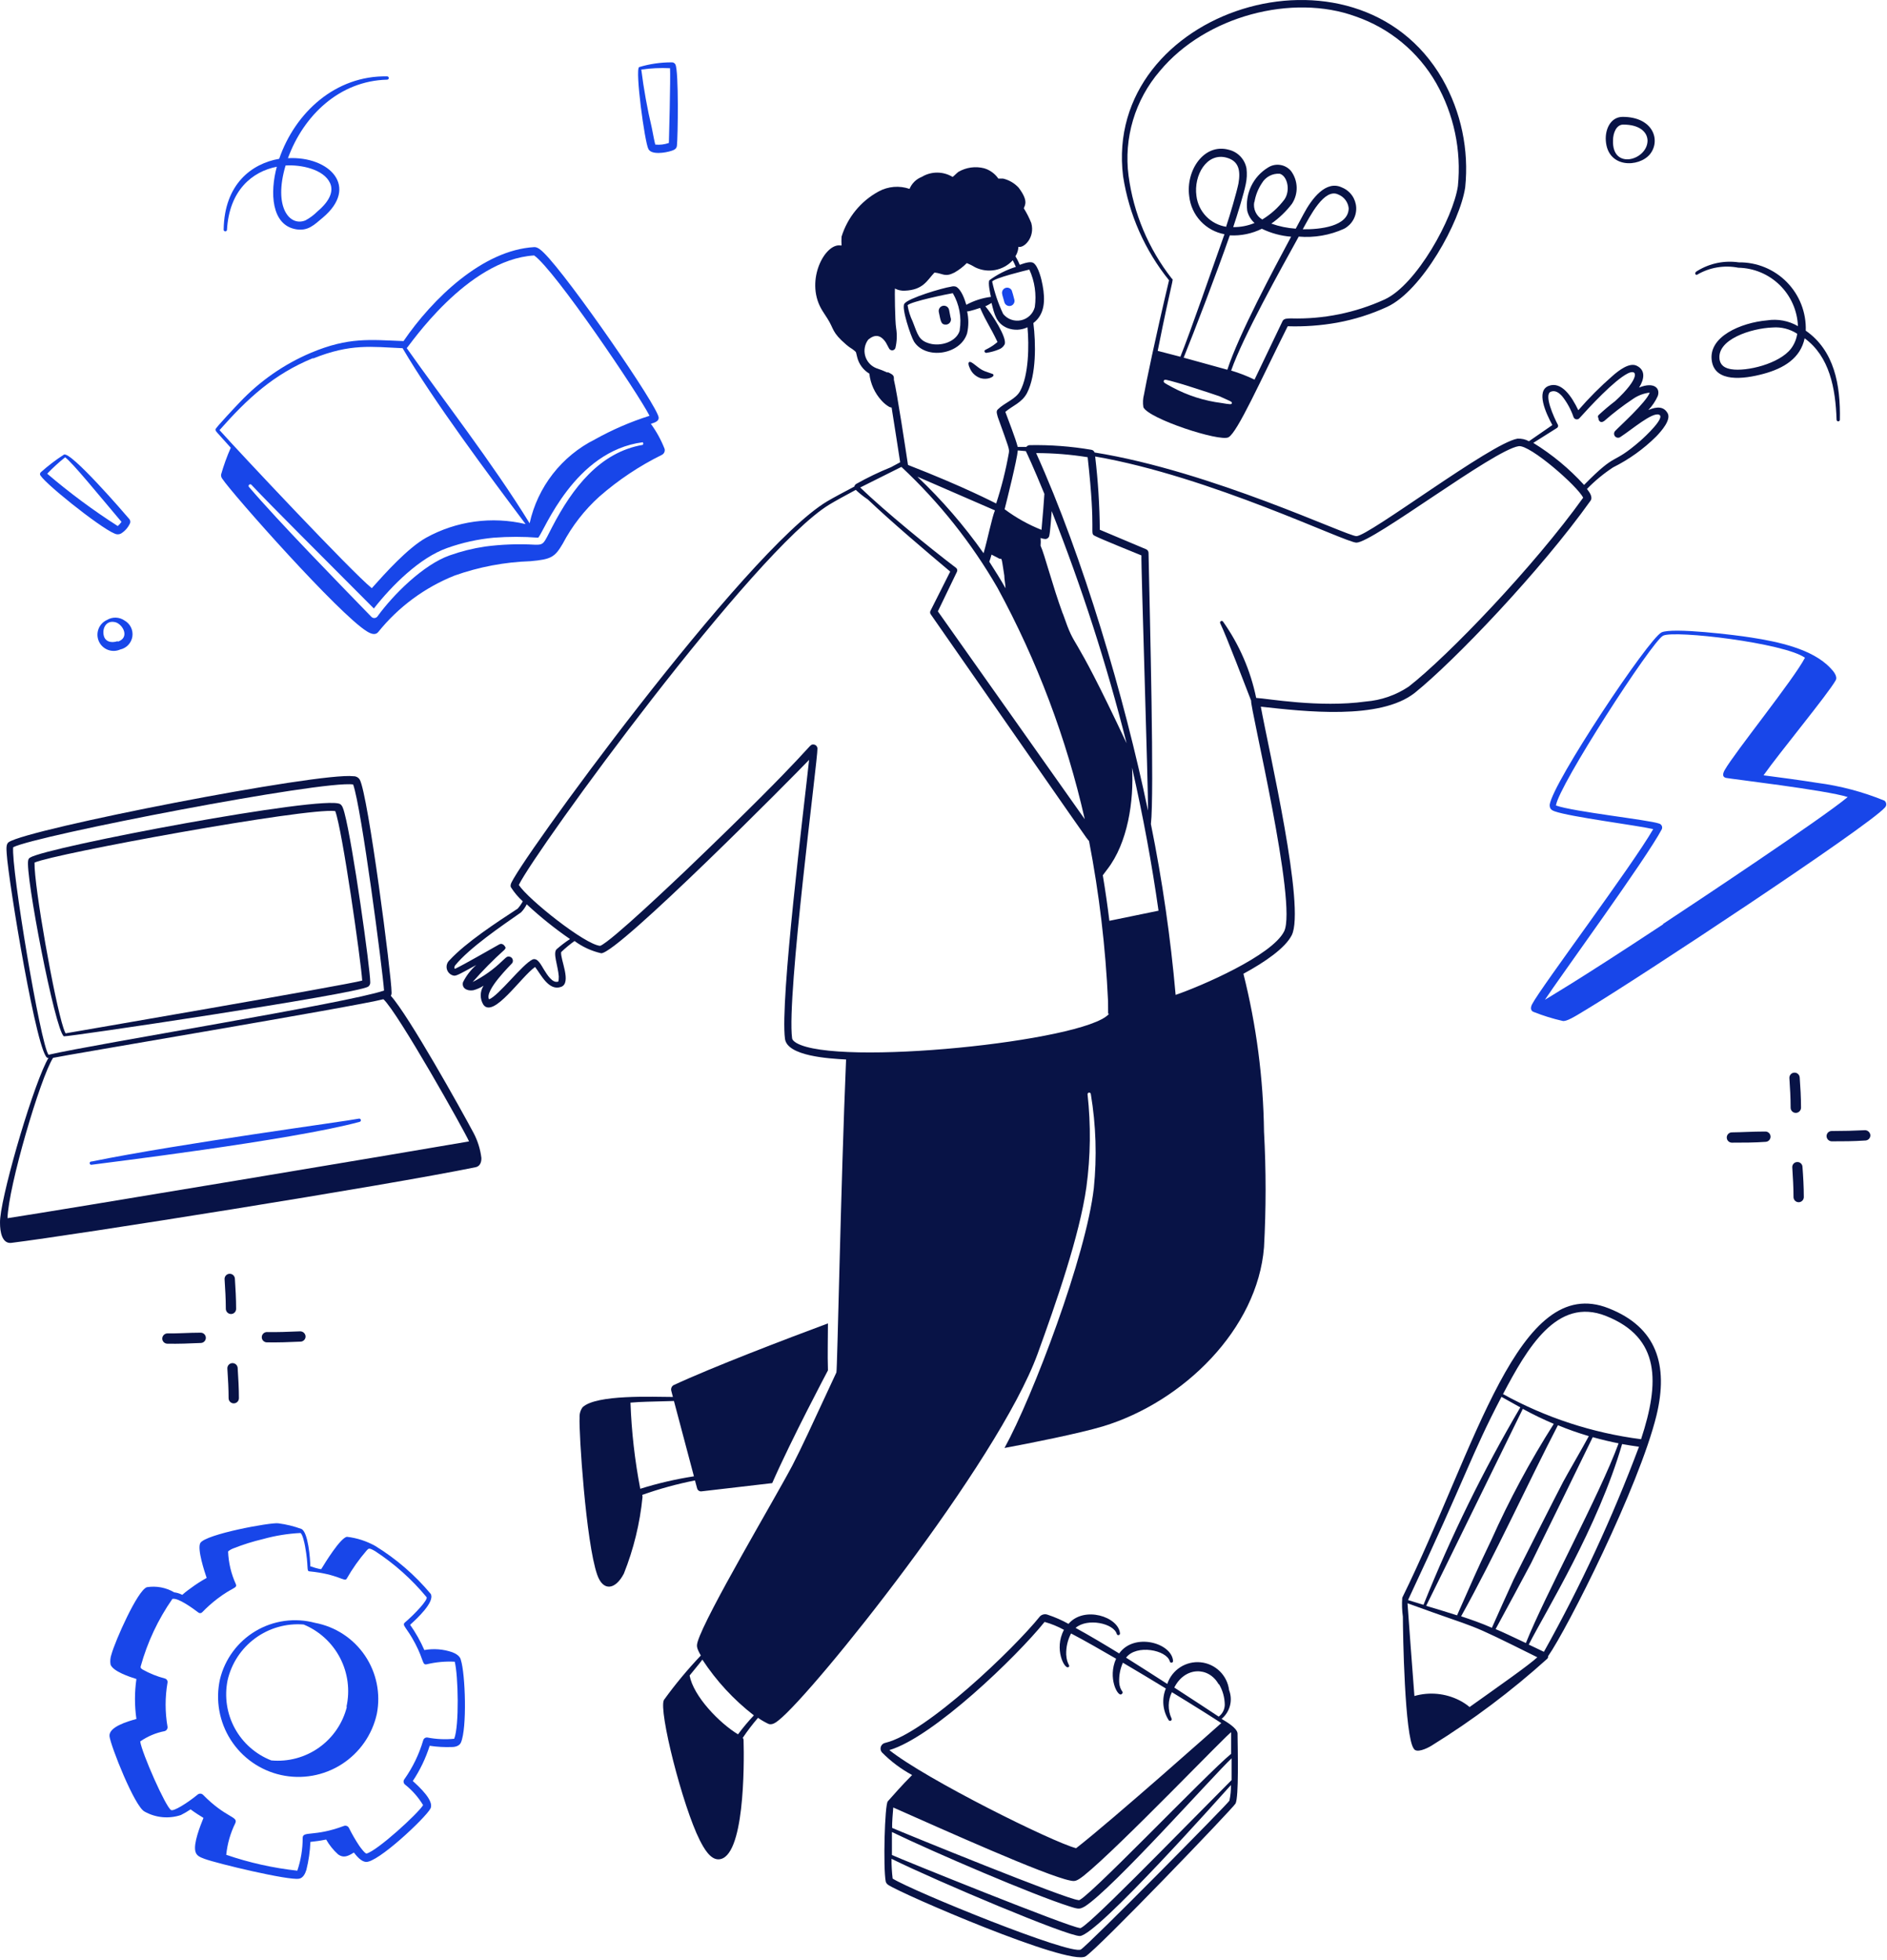 <svg xmlns="http://www.w3.org/2000/svg" width="523" height="543" viewBox="0 0 523 543" fill="none"><path d="M178.024 414.201C182.783 412.517 187.66 411.18 192.614 410.204L193.214 412.403C193.281 412.662 193.438 412.888 193.658 413.04C193.879 413.193 194.146 413.259 194.413 413.231L214.027 410.947C219.424 398.641 229.331 379.997 229.474 379.711C229.331 375.057 229.474 371.145 229.474 366.691C218.253 370.86 197.496 378.769 186.647 383.822C186.401 383.98 186.212 384.213 186.104 384.484C185.997 384.755 185.977 385.053 186.047 385.336C186.047 385.336 186.247 386.049 186.504 387.077C181.193 387.077 165.29 386.306 161.464 389.932C160.869 390.76 160.577 391.769 160.636 392.788C160.408 396.728 162.378 427.335 165.518 436.329C167.146 441.04 170.572 440.526 172.913 436.015C175.623 429.222 177.363 422.08 178.081 414.801C178.081 414.43 177.996 414.458 178.024 414.201ZM174.741 388.648C178.224 388.362 179.309 388.419 186.789 388.191C188.131 393.273 190.901 403.723 192.329 409.062C187.291 409.842 182.319 410.996 177.453 412.517C175.937 404.641 175.03 396.661 174.741 388.648Z" fill="#081346"></path><path d="M440.813 138.763C441.527 137.764 440.613 136.479 439.843 135.48C442.027 133.234 444.449 131.233 447.066 129.512C451.484 127.311 455.522 124.42 459.029 120.947C460.485 119.434 463.226 116.322 462.199 114.494C461.171 112.667 459.343 112.553 456.859 113.609C457.935 112.48 458.815 111.176 459.458 109.755C460.257 107.528 458.373 105.729 454.29 107.385C455.774 105.015 456.117 102.531 453.604 101.332C451.577 100.361 448.608 102.674 446.895 104.187C443.53 107.126 440.373 110.293 437.444 113.666C435.645 109.897 432.79 105.558 429.221 106.928C425.652 108.299 428.422 114.437 430.249 117.778L423.768 122.26C422.788 121.731 421.682 121.485 420.57 121.547C413.204 122.803 379.37 148.556 375.944 148.556C373.317 148.556 335.8 130.569 303.365 125.372C303.304 125.178 303.187 125.005 303.03 124.874C302.873 124.743 302.683 124.658 302.48 124.63C296.822 123.665 291.088 123.235 285.349 123.345C285.176 123.357 285.007 123.407 284.855 123.49C284.7 123.574 284.569 123.69 284.464 123.831H282.066C281.495 121.518 279.382 116.179 278.64 114.123C280.581 112.439 283.265 111.582 284.664 108.87C287.234 103.844 287.12 95.108 286.406 89.511C289.632 87.056 289.718 83.116 288.975 79.09C288.69 77.463 287.805 73.779 286.434 72.866C285.663 72.352 284.036 72.866 282.637 73.38C281.238 70.125 281.238 71.61 281.809 70.296C282.076 69.691 282.23 69.043 282.266 68.383C283.779 68.84 286.92 65.814 285.835 61.816C285.266 60.386 284.569 59.009 283.75 57.705C284.15 56.734 285.007 55.563 282.323 51.995C281.167 50.748 279.665 49.873 278.012 49.482H276.698C275.751 48.107 274.36 47.099 272.758 46.627C270.341 46.01 267.776 46.369 265.62 47.626C265.049 48.054 264.592 48.626 264.021 49.025C262.729 48.241 261.25 47.827 259.738 47.827C258.228 47.827 256.748 48.241 255.456 49.025C254.699 49.322 254.011 49.768 253.433 50.337C252.855 50.907 252.396 51.587 252.087 52.337C250.688 51.854 249.203 51.669 247.728 51.792C246.255 51.915 244.82 52.343 243.521 53.051C238.589 55.725 234.898 60.225 233.242 65.585C233.197 66.393 233.197 67.204 233.242 68.012H232.928C228.646 67.384 223.192 77.548 227.561 85.457C228.075 86.399 228.731 87.284 229.359 88.312C231.187 91.168 230.473 92.024 234.556 95.507C235.755 96.535 235.955 96.45 236.697 97.078C237.44 97.706 237.154 97.392 237.582 98.991C237.815 99.932 238.234 100.819 238.813 101.598C239.391 102.377 240.119 103.034 240.951 103.53C241.256 106.323 242.446 108.945 244.349 111.011C244.951 111.686 245.655 112.263 246.433 112.724C246.643 112.842 246.878 112.911 247.119 112.924C247.975 118.234 249.032 125.144 249.488 128.085L246.947 129.455C243.623 130.793 240.39 132.348 237.268 134.109C237.023 134.279 236.85 134.533 236.783 134.823C233.756 136.422 230.901 137.935 229.274 138.906C206.604 152.354 142.22 241.007 141.563 245.061C141.491 245.294 141.491 245.542 141.563 245.775C142.486 247.248 143.61 248.583 144.903 249.744C144.505 250.472 144.026 251.15 143.476 251.771C137.766 255.511 129.201 261.079 124.604 266.047C124.281 266.335 124.039 266.701 123.902 267.11C123.764 267.519 123.736 267.958 123.819 268.381C123.903 268.804 124.096 269.199 124.378 269.528C124.661 269.854 125.024 270.101 125.431 270.244C126.288 270.529 126.431 270.444 131.999 267.389C130.468 268.731 129.217 270.361 128.315 272.185C127.944 273.756 129.372 274.669 131.171 274.384C132.182 274.117 133.146 273.694 134.026 273.127C133.51 273.922 133.237 274.85 133.237 275.797C133.237 276.744 133.51 277.672 134.026 278.467C136.881 282.064 144.362 270.729 148.302 267.931C149.901 269.958 152.07 274.698 155.525 273.442C158.523 272.328 155.239 265.733 155.525 263.82C156.687 262.704 157.927 261.674 159.237 260.736C161.439 262.368 163.957 263.527 166.631 264.134C171.342 264.134 220.508 214.511 224.249 210.542C222.907 223.162 216.14 277.325 217.568 287.86C218.224 292.628 229.673 293.314 234.499 293.57C233.043 327.833 232.072 379.74 231.815 380.282C224.249 396.585 222.193 401.039 219.652 405.979C215.026 414.83 195.554 447.493 193.356 454.916C193.042 456.087 193.013 456.544 194.241 458.714C190.562 462.583 187.147 466.694 184.02 471.019C182.449 473.875 189.187 500.485 193.955 509.907C195.04 512.02 196.81 515.274 199.18 515.191C206.318 514.932 206.29 489.292 206.09 482.126C206.089 481.905 206.008 481.693 205.861 481.526C207.156 479.595 208.567 477.746 210.087 475.987C210.995 476.613 211.95 477.165 212.942 477.643C213.913 478.072 214.998 477.329 215.797 476.673C225.305 469.192 276.584 405.293 287.576 375.143C292.573 361.381 299.225 342.365 301.11 328.889C302.262 320.369 302.369 311.739 301.424 303.192C301.424 303.071 301.472 302.955 301.557 302.869C301.643 302.783 301.759 302.736 301.881 302.736C302.002 302.736 302.119 302.783 302.205 302.869C302.29 302.955 302.338 303.071 302.338 303.192C303.768 311.786 304.046 320.535 303.166 329.203C301.053 347.904 286.292 386.877 278.411 401.21C285.207 399.954 299.026 397.213 305.707 395.215C327.977 388.448 348.534 368.262 350.333 345.592C350.916 334.911 350.916 324.209 350.333 313.528C350.14 298.784 348.225 284.113 344.623 269.815C350.676 266.532 356.215 262.678 358.013 259.137C361.868 251.571 351.675 208.03 349.448 195.809C361.639 197.151 382.397 199.578 392.076 192.012C403.154 183.104 427.08 158.036 440.813 138.763ZM204.548 480.556C199.409 477.443 192.214 470.049 191.129 464.253C192.299 462.768 193.527 461.397 194.669 459.856C198.539 465.761 203.363 470.981 208.945 475.302C207.377 476.965 205.909 478.719 204.548 480.556ZM431.534 118.577C431.681 118.483 431.789 118.336 431.829 118.166C431.872 117.996 431.848 117.816 431.762 117.663C430.763 115.808 427.765 109.269 429.849 108.527C431.049 108.07 432.105 108.812 432.99 109.812C434.342 111.526 435.393 113.457 436.102 115.522C436.155 115.69 436.252 115.84 436.386 115.957C436.517 116.074 436.678 116.152 436.849 116.185C437.023 116.217 437.202 116.202 437.368 116.14C437.532 116.079 437.677 115.974 437.787 115.836C440.642 112.667 447.323 105.443 451.092 103.502C453.947 102.017 454.632 104.758 447.637 111.154C446.031 112.379 444.487 113.684 443.012 115.065C442.931 115.177 442.886 115.312 442.886 115.451C442.886 115.589 442.931 115.724 443.012 115.836C443.012 116.579 443.611 117.406 444.639 116.636C447.121 114.457 449.745 112.445 452.491 110.611C453.893 109.616 455.522 108.987 457.231 108.784C456.374 111.411 448.408 118.549 447.723 119.348C447.506 119.543 447.373 119.815 447.354 120.106C447.338 120.398 447.433 120.685 447.623 120.905C447.816 121.126 448.085 121.263 448.375 121.287C448.668 121.311 448.955 121.219 449.179 121.033C452.348 118.977 457.887 114.18 459.8 114.894C461.713 115.608 456.031 120.918 454.604 122.175C446.409 129.284 448.522 124.716 439.043 134.366C434.918 129.846 430.18 125.925 424.967 122.717L431.534 118.577ZM307.477 255.14C306.992 251.2 306.392 246.946 305.65 242.52L306.877 240.893C312.588 233.555 314.301 221.877 313.758 212.712C316.813 226.103 319.24 239.265 321.096 252.342L307.477 255.14ZM265.02 157.379C257.511 151.669 245.434 141.818 238.41 135.08L249.831 129.37C260.319 139.165 269.296 150.462 276.47 162.889C287.441 183.042 295.578 204.612 300.653 226.988L259.938 169.399L265.249 158.378C265.321 158.208 265.335 158.021 265.294 157.842C265.254 157.663 265.159 157.501 265.02 157.379ZM284.321 125.001C284.493 125.315 286.463 129.512 289.461 136.85C289.461 137.164 288.918 144.302 288.661 146.815C285.017 145.371 281.58 143.45 278.44 141.104C279.068 138.62 281.895 127.342 282.094 124.801L284.321 125.001ZM274.186 155.666C274.385 155.152 274.585 154.467 274.814 153.667L276.727 154.666C277.812 155.38 277.383 153.21 278.354 159.492C278.354 160.548 278.64 161.719 278.697 163.004C277.383 160.634 275.756 158.093 274.214 155.666H274.186ZM272.587 153.267C267.193 145.617 261.052 138.52 254.257 132.082L275.756 141.418C274.928 143.389 273.729 149.413 272.615 153.267H272.587ZM294.543 169.999C291.688 162.204 289.489 153.496 288.404 151.212C288.469 150.499 288.469 149.783 288.404 149.07C288.819 149.224 289.249 149.32 289.689 149.356C289.965 149.359 290.232 149.262 290.441 149.084C290.653 148.906 290.791 148.658 290.831 148.385C291.06 147.443 291.431 142.675 291.488 141.618C299.794 162.588 306.727 184.076 312.245 205.945C296.113 171.626 298.597 181.562 294.572 169.999H294.543ZM318.155 224.504C311.645 193.297 300.196 154.381 287.177 125.544C291.959 125.546 296.732 125.928 301.452 126.686C303.879 148.385 301.852 147.643 303.48 148.499C305.107 149.356 314.9 153.296 316.356 153.896C316.214 156.094 318.269 218.965 318.184 224.504H318.155ZM285.292 74.693C286.782 77.941 287.305 81.548 286.805 85.086C286.572 85.987 286.096 86.805 285.426 87.45C284.754 88.095 283.92 88.541 283.011 88.74C282.104 88.938 281.157 88.88 280.279 88.573C279.401 88.266 278.628 87.721 278.04 86.999C276.677 84.129 275.654 81.111 274.985 78.005C275.756 77.006 283.979 75.007 285.292 74.693ZM246.005 103.245C244.963 102.77 243.895 102.351 242.807 101.989C242.077 101.689 241.427 101.225 240.904 100.635C240.38 100.044 240 99.342 239.791 98.581C239.581 97.82 239.548 97.022 239.695 96.246C239.843 95.471 240.164 94.74 240.637 94.108C242.436 92.595 244.064 92.681 245.548 94.936C246.49 96.678 246.462 96.821 246.89 96.992C247.014 97.046 247.147 97.073 247.281 97.072C247.414 97.07 247.547 97.04 247.668 96.984C247.79 96.927 247.899 96.845 247.985 96.743C248.073 96.641 248.137 96.522 248.175 96.392C248.599 94.606 248.665 92.752 248.375 90.939C248.032 88.969 247.975 80.232 248.032 79.947C248.867 80.386 249.802 80.594 250.745 80.546C255.912 80.346 256.94 77.691 258.996 75.521C261.366 75.75 261.851 76.892 264.535 75.521C265.791 74.806 266.945 73.923 267.961 72.894C268.782 73.23 269.575 73.632 270.331 74.094C272.042 74.916 273.972 75.169 275.837 74.815C277.702 74.46 279.406 73.517 280.695 72.124C281.009 72.723 281.295 73.323 281.552 73.951C278.928 74.765 276.458 76.01 274.243 77.634C273.757 78.234 274.471 81.489 274.642 82.259C272.251 82.56 269.936 83.306 267.819 84.458C267.39 82.973 266.448 80.204 264.963 79.433C264.516 79.296 264.04 79.296 263.593 79.433C261.023 79.832 251.801 82.602 250.688 84.115C249.717 85.172 252.486 93.337 253.343 94.679C256.626 99.761 266.248 98.277 268.047 92.338C268.492 90.345 268.492 88.278 268.047 86.285C268.875 86.285 271.359 85.4 271.644 85.314C273.615 89.74 274.186 89.997 276.47 94.765C276.156 95.022 275.642 95.45 275.213 95.736C273.186 97.078 272.758 96.849 272.872 97.42C272.905 97.534 272.979 97.631 273.079 97.694C273.179 97.757 273.298 97.782 273.415 97.763C274.614 97.592 275.784 97.266 276.898 96.792C277.565 96.543 278.114 96.055 278.44 95.422C279.239 93.623 274.814 86.856 273.072 84.829C273.415 84.829 274.214 84.258 274.814 83.944C275.613 87.142 276.156 89.654 279.239 90.91C280.132 91.247 281.081 91.4 282.033 91.361C282.984 91.322 283.917 91.091 284.778 90.682C285.235 95.707 285.149 103.873 282.751 108.327C281.523 110.64 278.497 111.525 276.555 113.438C275.984 113.98 276.356 114.751 276.555 115.579C279.725 124.402 279.782 124.373 279.61 125.515C278.77 130.255 277.598 134.93 276.099 139.506C275.385 139.191 267.362 134.937 251.658 128.827C251.173 125.601 248.575 108.384 247.747 105.215C247.804 104.101 247.661 103.844 246.005 103.102V103.245ZM265.991 91.596C265.078 94.708 260.766 96.05 257.683 95.193C254.599 94.337 254.399 92.766 252.943 89.055C252.26 87.637 251.789 86.126 251.544 84.572C252.486 83.544 262.793 81.431 264.078 81.231C265.88 84.315 266.558 87.927 265.991 91.453V91.596ZM154.269 263.02C153.184 264.077 154.64 267.531 154.868 270.529C154.868 270.786 154.868 271.9 154.697 271.985C153.126 272.499 151.67 270.13 150.785 268.702C149.9 267.274 149.015 265.333 147.616 265.847C144.761 267.189 138.137 275.983 135.539 276.896C134.225 274.384 141.735 267.217 141.992 266.818C142.102 266.634 142.159 266.422 142.158 266.211C142.157 265.997 142.098 265.785 141.986 265.604C141.874 265.421 141.714 265.274 141.524 265.173C141.333 265.076 141.12 265.033 140.907 265.047C140.393 265.047 140.05 265.504 139.25 266.218C136.819 268.59 134.036 270.574 130.999 272.1C133.752 268.94 136.699 265.956 139.821 263.163C139.976 263.004 140.084 262.806 140.136 262.592C140.136 262.592 139.536 261.079 138.366 261.678C136.71 262.592 128.658 267.246 126.117 268.445C125.774 268.217 125.974 267.874 126.117 267.531C130.142 262.592 138.994 256.596 144.418 252.799C145.055 252.142 145.585 251.392 145.988 250.572C149.746 254.067 153.753 257.284 157.98 260.194C156.678 261.048 155.438 261.992 154.269 263.02ZM220.708 288.974C220.08 288.574 219.623 288.203 219.538 287.689C217.967 276.04 226.704 210.028 226.561 207.43C226.561 207.277 226.531 207.127 226.471 206.986C226.414 206.846 226.326 206.719 226.217 206.612C226.107 206.506 225.978 206.422 225.836 206.366C225.695 206.311 225.543 206.284 225.391 206.288C223.935 206.288 226.504 206.288 190.13 241.121C187.732 243.377 169.401 260.907 166.346 262.078C162.149 261.764 146.36 249.173 143.79 245.204C148.758 235.154 209.002 152.468 229.845 139.82C231.444 138.849 234.185 137.336 237.183 135.737C238.22 136.715 239.336 137.602 240.523 138.392C247.147 144.673 256.369 152.497 263.364 158.378L257.911 169.199C257.828 169.343 257.785 169.505 257.785 169.671C257.785 169.836 257.828 169.998 257.911 170.141C302.195 233.669 301.538 232.955 301.824 232.955C304.662 247.635 306.428 262.502 307.106 277.439C307.106 281.465 307.106 281.122 307.277 280.836C307.448 280.551 307.277 281.036 307.277 281.036C300.367 288.574 231.986 295.598 220.708 288.974ZM378.542 194.382C365.608 196.181 350.99 193.497 348.163 193.383C346.593 185.771 343.462 178.568 338.969 172.226C338.9 172.133 338.801 172.07 338.686 172.049C338.574 172.028 338.458 172.05 338.36 172.112C338.263 172.173 338.191 172.269 338.161 172.38C338.132 172.491 338.144 172.609 338.199 172.711C339.855 176.08 345.394 190.613 346.764 194.153C346.336 195.524 359.669 250.657 355.901 258.081C352.531 264.79 332.916 273.242 325.836 275.669C324.437 259.773 322.148 243.969 318.983 228.33C319.954 220.107 318.698 171.226 318.327 153.153C318.315 152.944 318.246 152.741 318.125 152.569C318.003 152.397 317.836 152.263 317.641 152.182L304.822 146.786C304.764 140.001 304.334 133.224 303.537 126.486C335.543 132.025 372.832 150.327 375.944 150.355C380.455 150.355 413.975 124.659 420.913 123.631C423.996 123.145 437.244 134.709 438.786 137.907C425.253 156.808 401.469 181.648 390.448 190.242C386.898 192.616 382.799 194.041 378.542 194.382Z" fill="#081346"></path><path d="M263.051 85.886C263.015 85.699 262.944 85.52 262.839 85.361C262.734 85.201 262.599 85.064 262.442 84.956C262.283 84.849 262.106 84.774 261.918 84.735C261.733 84.696 261.54 84.695 261.352 84.73C261.164 84.766 260.986 84.838 260.827 84.943C260.667 85.048 260.529 85.182 260.422 85.34C260.315 85.498 260.238 85.675 260.2 85.862C260.163 86.049 260.16 86.242 260.196 86.429C260.767 89.284 260.881 89.941 262.137 89.941C262.375 89.941 262.608 89.883 262.818 89.771C263.027 89.658 263.206 89.496 263.334 89.297C263.465 89.099 263.544 88.871 263.565 88.634C263.584 88.397 263.546 88.16 263.451 87.942C263.365 87.485 263.108 86.144 263.051 85.886ZM271.788 104.788C273.644 105.33 275.414 104.445 275.357 103.988C275.3 103.531 275.357 103.76 272.844 102.818C271.16 102.19 269.304 99.963 268.647 100.305C267.99 100.648 268.99 102.475 269.218 102.818C269.83 103.744 270.734 104.438 271.788 104.788ZM324.009 77.664C320.269 93.338 317.528 106.644 317.071 109.299C316.766 110.454 316.709 111.66 316.899 112.839C318.413 116.066 337.971 122.433 340.455 121.176C342.939 119.92 349.391 105.387 356.9 90.398C361.5 90.545 366.103 90.21 370.634 89.398C375.405 88.523 380.047 87.056 384.453 85.03C394.103 80.576 404.667 61.503 406.095 51.91C407.165 41.494 404.96 31.005 399.785 21.902C375.83 -19.641 305.564 2.715 311.275 48.855C312.905 59.412 317.299 69.351 324.009 77.664ZM341.425 111.669C341.425 112.126 340.911 112.068 338.57 111.669C333.781 111.067 329.143 109.586 324.894 107.3C322.895 106.215 322.353 105.987 322.553 105.502C322.753 105.016 323.181 105.187 326.264 106.044C326.55 106.044 335.401 108.899 337.942 109.784C341.226 111.269 341.425 111.269 341.425 111.669ZM340.911 65.215C343.959 65.373 346.998 64.744 349.734 63.388C352.275 64.619 355.025 65.365 357.843 65.586C353.046 74.523 343.31 92.739 340.169 102.446L328.063 99.106C330.918 92.082 337.228 75.636 340.854 65.215H340.911ZM339.912 62.845C337.78 62.523 335.813 61.511 334.313 59.964C332.812 58.417 331.861 56.42 331.604 54.28C330.804 48.569 334.459 42.174 339.969 43.687C343.424 44.629 343.852 47.37 343.253 50.825C342.739 53.338 340.883 59.648 339.855 62.731L339.912 62.845ZM347.678 55.993C347.983 54.124 348.685 52.343 349.734 50.768C350.233 49.909 350.964 49.208 351.842 48.744C352.72 48.279 353.71 48.071 354.702 48.141C356.815 48.769 357.728 52.767 355.987 55.279C354.312 57.5 352.23 59.381 349.848 60.818C349.027 60.337 348.375 59.617 347.978 58.755C347.581 57.892 347.454 56.928 347.621 55.993H347.678ZM321.439 19.704C334.23 4.314 358.299 -1.796 375.687 4.543C385.133 7.785 393.078 14.351 398.043 23.016C402.966 31.677 405.072 41.655 404.068 51.567C402.754 60.447 392.647 78.891 383.768 82.974C375.65 86.678 366.791 88.474 357.871 88.228C356.9 88.228 355.873 88.228 355.501 88.913C353.817 92.339 350.733 98.963 347.707 105.187C345.615 104.178 343.45 103.338 341.226 102.675C344.538 93.196 354.987 74.58 359.955 65.558C364.259 65.926 368.587 65.179 372.518 63.388C373.579 62.829 374.46 61.978 375.057 60.936C375.652 59.894 375.94 58.704 375.883 57.505C375.826 56.306 375.426 55.148 374.736 54.167C374.043 53.187 373.087 52.423 371.976 51.967C367.55 49.797 363.582 54.994 361.269 59.362C360.641 60.504 359.927 61.846 359.127 63.359C356.817 63.208 354.54 62.737 352.361 61.96C354.531 60.434 356.458 58.586 358.071 56.478C358.975 55.113 359.432 53.501 359.382 51.865C359.33 50.228 358.773 48.648 357.786 47.342C357.01 46.441 355.932 45.854 354.754 45.691C353.576 45.528 352.38 45.8 351.39 46.457C349.389 47.685 347.788 49.465 346.774 51.582C345.763 53.699 345.382 56.063 345.68 58.391C345.989 59.705 346.698 60.892 347.707 61.789C345.834 62.564 343.824 62.953 341.797 62.931C342.939 59.562 344.795 53.48 345.28 50.996C345.585 49.58 345.651 48.123 345.48 46.685C345.259 45.45 344.685 44.306 343.828 43.389C342.974 42.472 341.87 41.822 340.655 41.517C333.716 39.547 328.606 47.227 329.605 54.394C329.886 56.962 330.989 59.371 332.748 61.264C334.507 63.156 336.829 64.432 339.37 64.901C335.715 75.18 330.005 91.768 327.15 98.849L320.868 97.222C324.894 77.007 325.379 77.492 324.808 77.235C318.32 68.964 314.17 59.105 312.788 48.684C312.115 43.516 312.538 38.265 314.028 33.273C315.517 28.279 318.044 23.656 321.439 19.704ZM361.069 63.531C363.068 59.904 367.065 51.967 370.948 53.909C371.723 54.222 372.401 54.741 372.903 55.41C373.408 56.079 373.717 56.873 373.803 57.706C373.746 62.731 365.923 63.616 360.955 63.531H361.069ZM470.365 76.122C473.805 74.098 477.869 73.407 481.786 74.18C486.088 74.257 490.196 75.977 493.271 78.987C496.347 81.998 498.148 86.07 498.314 90.369C495.729 88.868 492.704 88.303 489.752 88.77C482.585 89.398 473.22 93.281 474.476 100.191C475.504 105.901 483.042 105.13 488.752 103.589C494.463 102.047 499 99.249 500.173 93.738C507.108 98.792 508.738 107.643 509.024 116.294C509.024 116.415 509.071 116.531 509.159 116.617C509.242 116.703 509.361 116.751 509.481 116.751C509.6 116.751 509.72 116.703 509.803 116.617C509.891 116.531 509.938 116.415 509.938 116.294C510.135 106.615 508.396 97.136 500.484 91.625C500.567 89.147 500.142 86.677 499.244 84.366C498.346 82.055 496.98 79.951 495.246 78.181C493.508 76.412 491.429 75.013 489.135 74.07C486.842 73.127 484.379 72.659 481.9 72.696C477.936 72.117 473.896 72.945 470.479 75.037C469.423 75.551 469.908 76.322 470.365 76.122ZM496.404 96.593C493.178 100.819 484.041 103.018 479.816 102.304C478.245 102.047 476.96 101.39 476.618 99.763C475.59 94.052 485.44 90.94 491.322 90.74C493.716 90.556 496.103 91.169 498.117 92.482C497.899 93.975 497.313 95.389 496.404 96.593ZM457.288 42.745C460.343 38.976 458.288 32.409 449.751 32.381C446.439 32.381 444.84 35.75 445.068 38.976C445.582 46.657 454.233 46.428 457.288 42.745ZM447.067 38.833C447.067 36.949 447.952 34.493 449.922 34.522C454.519 34.522 456.632 36.663 456.632 39.033C456.517 44.429 446.696 47.227 447.067 38.833ZM445.896 362.524C420.799 352.502 409.15 401.012 388.65 442.697C388.519 444.448 388.578 446.212 388.821 447.951C388.821 452.319 389.307 481.242 391.848 484.525C392.533 485.839 395.417 484.525 396.759 483.697C408.155 476.643 418.896 468.577 428.851 459.6C428.936 459.502 428.998 459.391 429.039 459.266C429.077 459.143 429.091 459.015 429.079 458.886C434.39 451.32 454.29 411.918 459.116 392.161C462.485 378.17 459.144 367.749 445.896 362.524ZM454.861 398.785C441.425 397.062 428.434 392.82 416.573 386.279C423.255 373.631 431.506 359.212 445.125 364.637C460.286 370.661 459.972 383.138 454.861 398.699V398.785ZM407.351 473.019C406.473 472.284 405.517 471.651 404.496 471.135C400.637 469.174 396.18 468.744 392.019 469.935C391.734 466.538 390.106 444.439 390.106 444.239C411.491 452.062 404.896 448.664 426.081 459.2C423.854 461.313 415.489 467.166 407.351 472.962V473.019ZM422.084 390.39C424.867 391.911 427.728 393.293 430.649 394.53C424.104 404.809 418.322 415.556 413.347 426.68C408.55 436.701 408.722 436.644 403.839 447.579C400.984 446.666 398.129 445.809 395.274 444.953C398.358 438.814 420.285 393.931 422.084 390.333V390.39ZM404.953 447.865C414.232 431.219 423.683 410.519 431.792 394.902C434.647 396.101 437.502 397.071 440.357 397.928C438.844 400.783 434.418 408.378 433.248 410.576C432.077 412.775 420.342 435.902 419.514 437.672C418.201 440.527 414.603 448.493 413.49 451.034C410.578 449.749 407.78 448.779 404.839 447.808L404.953 447.865ZM414.518 451.405C416.259 448.236 423.426 434.931 424.311 433.218C425.653 430.563 440.614 399.984 441.442 398.214C444.069 398.956 446.838 399.584 448.608 399.927C443.384 414.203 428.337 441.698 422.912 455.26C417.973 452.947 416.859 452.376 414.404 451.348L414.518 451.405ZM416.259 387.107L421.37 389.962C411.07 407.502 402.1 425.787 394.532 444.667L390.249 443.354C406.837 408.007 407.608 403.381 416.145 387.05L416.259 387.107ZM428.023 457.744L423.711 455.688C428.365 446.552 442.927 423.111 449.579 400.127C451.178 400.412 452.749 400.669 454.262 400.869C446.924 420.446 438.115 439.44 427.909 457.687L428.023 457.744ZM338.57 476.274C339.708 475.332 340.521 474.056 340.895 472.627C341.268 471.196 341.185 469.686 340.655 468.308C340.412 466.319 339.5 464.47 338.068 463.069C336.636 461.667 334.768 460.794 332.774 460.597C330.78 460.397 328.777 460.882 327.097 461.972C325.415 463.062 324.154 464.694 323.523 466.595C319.869 464.225 315.9 461.713 312.103 459.314C314.958 455.517 323.352 457.201 324.209 460.314C324.228 460.435 324.294 460.545 324.392 460.616C324.492 460.687 324.616 460.718 324.737 460.699C324.858 460.68 324.965 460.614 325.039 460.516C325.11 460.416 325.142 460.292 325.122 460.171C324.694 455.203 314.358 452.29 310.19 458.144C306.507 455.888 301.938 453.147 298.112 451.063C301.396 448.208 308.734 449.806 309.533 452.776C309.571 452.878 309.643 452.962 309.738 453.016C309.831 453.069 309.942 453.087 310.047 453.066C310.154 453.045 310.25 452.988 310.318 452.902C310.385 452.819 310.421 452.712 310.418 452.605C310.047 447.979 300.482 444.867 296.142 449.949C294.324 448.931 292.411 448.089 290.432 447.437C290.07 447.287 289.673 447.244 289.287 447.315C288.902 447.387 288.545 447.568 288.262 447.836C281.039 456.83 256.684 480.186 245.435 482.898C245.152 482.941 244.885 483.057 244.661 483.236C244.438 483.414 244.267 483.648 244.162 483.914C244.057 484.181 244.024 484.471 244.067 484.752C244.112 485.035 244.228 485.301 244.407 485.525C246.876 488.033 249.705 490.159 252.801 491.835C249.946 494.69 247.719 497.259 246.063 499.115C245.206 500.029 244.749 517.503 245.492 521.36C245.601 521.733 245.846 522.06 246.177 522.273C249.774 524.729 296.114 544.772 300.853 542.088C304.023 540.287 341.854 500.914 342.453 499.715C343.367 497.83 343.053 485.268 342.996 480.243C342.767 478.729 339.941 477.102 338.57 476.274ZM247.205 513.993V507.624C259.054 513.334 286.178 524.983 296.456 528.238C299.083 529.095 299.312 528.98 300.682 528.238C308.534 523.213 336.258 491.977 341.34 487.209V493.234C325.922 508.683 299.74 535.75 299.255 534.208C296.428 534.037 249.66 515.135 247.205 513.993ZM337.856 466.652C338.882 468.382 339.434 470.352 339.455 472.362C339.446 473.002 339.289 473.631 338.996 474.202C338.704 474.771 338.285 475.265 337.771 475.646C335.372 474.047 330.833 471.077 325.465 467.594C328.406 461.798 334.944 461.713 337.742 466.652H337.856ZM246.491 484.925C258.654 481.328 281.752 459.057 289.518 449.407C291.386 449.928 293.19 450.666 294.886 451.605C292.031 456.916 295.086 462.74 296.171 461.912C296.771 461.456 295.686 461.284 295.514 458.486C295.441 456.442 295.905 454.415 296.856 452.605C300.796 454.66 305.422 457.344 309.333 459.6C306.935 464.939 309.819 470.221 310.818 469.45C311.817 468.679 310.361 468.85 310.19 466.052C310.121 464.218 310.471 462.391 311.218 460.713C315.243 463.083 319.355 465.539 323.124 467.851C322.543 469.274 322.312 470.816 322.45 472.346C322.591 473.876 323.095 475.351 323.923 476.645C323.961 476.693 324.006 476.735 324.061 476.767C324.114 476.795 324.173 476.816 324.233 476.824C324.294 476.831 324.356 476.828 324.416 476.812C324.475 476.795 324.53 476.769 324.58 476.731C324.628 476.693 324.67 476.648 324.699 476.593C324.73 476.54 324.751 476.481 324.758 476.419C324.765 476.36 324.763 476.298 324.747 476.238C324.73 476.179 324.703 476.122 324.666 476.074C324.152 474.939 323.899 473.704 323.923 472.46C323.947 471.216 324.249 469.993 324.808 468.879C331.461 472.933 336.829 476.331 338.485 477.445C338.171 477.73 308.391 504.226 298.255 512.109C291.603 510.365 256.684 493.034 246.491 484.925ZM247.576 500.828C260.51 506.539 289.89 519.787 296.656 521.074C297.827 521.303 298.284 521.386 300.511 519.615C310.019 511.995 340.94 479.643 341.226 479.986C341.24 480.071 341.24 480.157 341.226 480.243V485.953C334.859 491.064 299.454 528.238 298.883 526.468C296.028 526.468 249.632 507.541 247.262 506.482C247.205 505.282 247.462 502.085 247.576 500.828ZM299.569 540.173C296.713 541.803 253.229 524.127 247.405 520.529C247.186 518.707 247.081 516.88 247.091 515.047C259.596 521.214 295.971 536.575 299.312 536.435C304.194 536.175 338.713 497.317 341.168 494.604C341.197 496.063 341.052 497.519 340.74 498.944C340.255 499.886 301.453 539.119 299.569 540.173ZM63.017 379.227C63.217 382.282 63.359 384.937 63.359 387.421C63.359 387.799 63.51 388.163 63.777 388.43C64.045 388.699 64.408 388.849 64.787 388.849C65.165 388.849 65.529 388.699 65.796 388.43C66.064 388.163 66.215 387.799 66.215 387.421C66.215 384.766 66.072 382.139 65.872 379.027C65.845 378.648 65.669 378.296 65.383 378.047C65.096 377.797 64.723 377.673 64.344 377.699C63.966 377.725 63.613 377.901 63.364 378.187C63.115 378.475 62.99 378.848 63.017 379.227ZM498.06 321.981C497.873 321.992 497.691 322.04 497.52 322.121C497.354 322.204 497.204 322.318 497.084 322.461C496.96 322.601 496.866 322.766 496.809 322.942C496.752 323.121 496.731 323.308 496.747 323.494C496.918 326.121 497.089 328.947 497.089 331.688C497.089 332.067 497.24 332.43 497.51 332.697C497.775 332.966 498.138 333.116 498.517 333.116C498.896 333.116 499.259 332.966 499.524 332.697C499.794 332.43 499.944 332.067 499.944 331.688C499.944 328.833 499.773 325.978 499.571 323.294C499.56 323.109 499.514 322.925 499.431 322.759C499.347 322.589 499.233 322.44 499.093 322.319C498.953 322.195 498.787 322.102 498.61 322.045C498.434 321.988 498.247 321.964 498.06 321.981ZM55.622 372.117C56 372.117 56.364 371.967 56.631 371.698C56.899 371.432 57.049 371.068 57.049 370.69C57.049 370.311 56.899 369.947 56.631 369.681C56.364 369.412 56 369.262 55.622 369.262C52.167 369.262 49.283 369.519 46.428 369.462C46.047 369.462 45.681 369.612 45.409 369.878C45.136 370.145 44.979 370.509 44.972 370.89C44.972 371.268 45.123 371.632 45.39 371.898C45.658 372.167 46.021 372.317 46.4 372.317C49.34 372.374 52.567 372.26 55.622 372.117ZM489.209 313.529C485.783 313.529 482.899 313.729 480.015 313.758C479.637 313.758 479.273 313.908 479.007 314.177C478.738 314.443 478.588 314.807 478.588 315.185C478.588 315.564 478.738 315.928 479.007 316.194C479.273 316.463 479.637 316.613 480.015 316.613C483.099 316.613 486.297 316.613 489.38 316.384C489.759 316.361 490.113 316.189 490.365 315.906C490.615 315.623 490.744 315.25 490.722 314.871C490.698 314.493 490.527 314.138 490.244 313.886C489.959 313.634 489.587 313.505 489.209 313.529ZM62.246 354.472C62.417 357.099 62.588 359.926 62.588 362.667C62.596 363.043 62.748 363.402 63.015 363.669C63.28 363.935 63.64 364.087 64.016 364.094C64.394 364.094 64.758 363.944 65.025 363.675C65.293 363.409 65.444 363.045 65.444 362.667C65.444 359.812 65.272 356.956 65.101 354.272C65.075 353.894 64.898 353.542 64.612 353.292C64.325 353.043 63.952 352.919 63.573 352.945C63.195 352.971 62.842 353.147 62.593 353.433C62.344 353.721 62.219 354.094 62.246 354.472ZM499.171 306.934C499.171 304.079 499 301.223 498.802 298.54C498.776 298.161 498.6 297.809 498.314 297.559C498.029 297.31 497.655 297.186 497.276 297.212C496.897 297.238 496.544 297.414 496.295 297.7C496.046 297.988 495.921 298.361 495.947 298.739C496.119 301.366 496.29 304.193 496.29 306.934C496.29 307.312 496.44 307.676 496.71 307.942C496.975 308.211 497.338 308.361 497.717 308.361C498.096 308.361 498.465 308.211 498.735 307.945C499.01 307.679 499.166 307.314 499.171 306.934ZM83.317 371.746C83.504 371.739 83.689 371.694 83.859 371.615C84.029 371.537 84.183 371.425 84.31 371.287C84.437 371.149 84.536 370.99 84.601 370.811C84.666 370.635 84.695 370.449 84.687 370.261C84.658 369.888 84.49 369.538 84.214 369.283C83.939 369.032 83.578 368.891 83.203 368.891C79.748 369.034 76.864 369.148 73.981 369.091C73.602 369.091 73.239 369.241 72.971 369.51C72.704 369.776 72.553 370.14 72.553 370.518C72.553 370.897 72.704 371.261 72.971 371.527C73.239 371.796 73.602 371.946 73.981 371.946C77.036 372.003 80.233 371.889 83.317 371.746ZM516.904 313.158C514.049 313.301 510.877 313.386 507.711 313.386C507.524 313.379 507.337 313.41 507.155 313.477C506.979 313.544 506.823 313.646 506.683 313.774C506.548 313.905 506.439 314.062 506.366 314.236C506.293 314.41 506.252 314.598 506.252 314.786C506.252 315.166 506.402 315.533 506.672 315.806C506.937 316.078 507.3 316.234 507.679 316.242C510.934 316.242 513.561 316.242 517.018 316.013C517.205 316.006 517.387 315.961 517.558 315.882C517.73 315.804 517.885 315.692 518.01 315.554C518.14 315.416 518.238 315.257 518.301 315.078C518.368 314.902 518.394 314.716 518.389 314.529C518.353 314.157 518.181 313.813 517.906 313.56C517.636 313.305 517.278 313.163 516.904 313.158ZM17.705 287.147C18.076 287.433 98.592 275.498 102.047 273.386C102.238 273.245 102.391 273.06 102.491 272.846C102.59 272.631 102.635 272.394 102.618 272.158C102.618 268.475 97.793 233.899 95.48 225.276C95.195 224.22 94.909 223.163 94.252 222.792C89.884 220.165 12.908 234.669 8.311 237.639C8.187 237.713 8.079 237.813 7.996 237.929C7.912 238.048 7.854 238.181 7.826 238.324C6.855 241.779 15.221 285.434 17.705 287.147ZM9.568 239.009C15.05 236.525 84.916 223.734 92.91 224.733C94.852 229.73 100.048 266.333 100.391 271.701C96.422 272.872 18.79 286.205 18.504 286.262C18.219 286.319 18.19 286.662 17.591 284.863C15.078 277.326 9.425 245.462 9.568 239.009Z" fill="#081346"></path><path d="M108.328 275.925C108.483 275.637 108.553 275.309 108.528 274.983C108.528 270.443 102.018 220.049 99.705 216.024C99.524 215.727 99.267 215.483 98.961 215.318C98.656 215.152 98.311 215.071 97.963 215.081C88.399 213.911 7.712 229.671 2.401 233.355C1.659 233.868 1.773 235.153 1.858 236.524C2.315 244.033 10.424 293.427 13.279 293.142C13.593 293.142 13.479 292.913 12.737 294.427C8.283 303.592 -0.169 332.943 0.003 338.853C0.003 341.337 0.574 344.563 3.029 344.392C20.645 342.222 107.014 328.517 131.854 323.407C132.825 323.207 133.453 322.322 133.425 320.866C133.131 318.439 132.396 316.088 131.255 313.927C127.771 307.389 113.324 281.493 108.328 275.925ZM13.45 292.257C11.223 289.402 3.029 240.207 3.657 234.754C9.939 231.499 89.541 216.109 97.878 217.366C100.162 223.647 106.072 269.016 106.443 274.469C96.336 277.952 26.356 289.259 13.45 292.257ZM14.707 293.113C17.105 292.514 98.791 278.837 106.272 276.867C110.355 280.665 128.799 313.471 129.998 316.269C113.61 319.124 16.391 335.37 2.087 337.54C2.287 328.889 11.166 298.652 14.707 293.113Z" fill="#081346"></path><path d="M25.444 322.724C27.928 322.353 80.634 316.014 99.678 310.846C99.795 310.816 99.896 310.74 99.958 310.637C100.019 310.532 100.037 310.406 100.007 310.29C99.976 310.173 99.901 310.071 99.796 310.011C99.692 309.949 99.567 309.931 99.45 309.961C95.709 310.732 50.084 316.814 25.387 321.839C25.318 321.827 25.248 321.83 25.181 321.848C25.115 321.867 25.053 321.901 25.002 321.948C24.95 321.994 24.909 322.051 24.883 322.115C24.857 322.179 24.845 322.248 24.85 322.317C24.854 322.386 24.874 322.455 24.909 322.515C24.943 322.574 24.991 322.626 25.048 322.664C25.105 322.705 25.171 322.731 25.239 322.741C25.308 322.75 25.378 322.745 25.444 322.724ZM63.96 124.061C62.893 126.47 61.997 128.951 61.276 131.485C61.233 131.891 61.346 132.299 61.59 132.627C64.474 136.967 94.025 170.286 101.734 174.969C102.79 175.626 104.047 176.082 104.817 175.14C110.417 168.172 117.726 162.772 126.031 159.465C132.791 157.074 139.879 155.735 147.045 155.497C152.756 154.983 153.755 154.412 155.954 150.671C158.547 145.749 161.988 141.323 166.118 137.595C171.384 132.99 177.23 129.093 183.506 126.003C183.788 125.843 184.009 125.593 184.134 125.293C184.258 124.993 184.278 124.66 184.191 124.347C183.226 121.891 181.95 119.569 180.394 117.437C181.422 117.095 182.564 116.781 182.564 115.753C182.564 112.898 157.667 76.865 150.757 70.07C150.043 69.356 149.015 68.414 148.073 68.471C133.797 69.27 119.893 82.747 111.841 94.51C102.619 94.168 96.652 93.34 86.145 97.765C78.727 100.914 72.04 105.56 66.501 111.413C65.644 112.298 59.82 118.465 59.734 118.951C59.649 119.436 59.82 119.436 63.96 124.061ZM178.167 123.262C166.261 125.289 158.666 135.196 153.07 145.96C150.586 150.757 150.814 150.986 148.187 150.928C143.594 150.668 138.987 150.841 134.426 151.442C131.08 151.942 127.791 152.765 124.604 153.898C117.352 156.467 109.043 164.69 104.618 170.8C104.524 170.926 104.404 171.03 104.267 171.107C104.13 171.183 103.978 171.229 103.821 171.243C103.665 171.256 103.508 171.236 103.359 171.185C103.211 171.133 103.076 171.051 102.962 170.943C93.682 161.378 77.265 144.59 69.014 134.939C68.614 134.511 69.299 133.883 69.699 134.34C75.038 140.05 88.829 153.726 103.618 168.602C108.615 162.235 116.324 154.526 123.947 151.842C128.104 150.359 132.43 149.4 136.824 148.987C140.939 148.674 145.072 148.674 149.187 148.987C150.871 147.045 159.208 125.003 178.11 122.548C178.165 122.589 178.21 122.641 178.243 122.702C178.275 122.762 178.293 122.829 178.295 122.898C178.299 122.966 178.286 123.035 178.259 123.098C178.231 123.161 178.19 123.217 178.138 123.262H178.167ZM148.045 70.784C153.755 74.781 176.996 109.186 180.023 115.21C174.771 116.874 169.701 119.065 164.89 121.749C160.334 124.033 156.345 127.304 153.214 131.324C150.082 135.345 147.887 140.013 146.788 144.99C136.538 128.315 122.234 109.957 112.726 96.452C113.297 96.081 129.343 71.897 148.045 70.784ZM86.773 99.335C97.194 95.138 102.962 96.109 111.584 96.48C120.15 111.099 135.539 131.713 145.675 145.218C136.32 143.005 126.476 144.358 118.065 149.015C113.012 151.871 106.845 158.723 103.047 162.977C97.565 158.58 65.93 124.889 60.848 119.179C68.671 110.328 75.894 103.675 86.773 99.221V99.335ZM34.523 171.942C33.818 171.447 32.983 171.167 32.122 171.137C31.26 171.107 30.408 171.327 29.669 171.771C29.131 172.011 28.646 172.355 28.241 172.782C27.835 173.21 27.518 173.713 27.307 174.263C27.097 174.813 26.996 175.4 27.012 175.989C27.028 176.578 27.159 177.158 27.399 177.696C27.639 178.234 27.983 178.719 28.41 179.125C28.838 179.529 29.341 179.847 29.892 180.057C30.442 180.269 31.028 180.369 31.617 180.353C32.206 180.337 32.786 180.205 33.324 179.965C34.184 179.778 34.966 179.333 35.567 178.69C36.168 178.047 36.559 177.238 36.689 176.367C36.819 175.497 36.682 174.608 36.295 173.818C35.908 173.027 35.29 172.374 34.523 171.942ZM32.639 177.653C30.64 178.281 29.441 177.653 28.956 176.682C28.042 174.655 29.184 171.543 32.153 172.456C34.238 173.227 35.922 176.739 32.639 177.796V177.653ZM179.709 41.29C180.537 42.974 184.391 42.346 186.076 41.804C186.961 41.518 187.532 41.204 187.617 40.348C187.874 38.206 188.16 19.648 187.189 17.849C187.089 17.66 186.935 17.506 186.747 17.404C186.559 17.302 186.346 17.258 186.133 17.278C183.086 17.269 180.055 17.712 177.139 18.591C175.968 19.305 178.681 39.406 179.709 41.29ZM177.738 19.277C180.376 18.899 183.043 18.775 185.704 18.905C185.876 21.018 185.419 39.32 185.39 39.605C184.184 40.038 182.896 40.194 181.622 40.062C181.422 39.406 181.079 37.635 180.651 35.408C179.392 30.087 178.421 24.702 177.738 19.277ZM31.754 147.845C32.028 147.986 32.331 148.058 32.639 148.058C32.947 148.058 33.25 147.986 33.524 147.845C34.627 147.164 35.502 146.17 36.036 144.99C36.109 144.801 36.131 144.596 36.101 144.396C36.071 144.196 35.99 144.007 35.865 143.848C34.495 142.22 19.534 124.889 17.706 125.974C15.463 127.427 13.334 129.05 11.339 130.828C11.259 130.9 11.194 130.988 11.15 131.086C11.106 131.185 11.083 131.291 11.082 131.399C11.025 132.884 27.642 146.189 31.754 147.845ZM18.049 126.717C20.133 128.23 27.157 136.91 33.667 144.59C33.387 145.031 33.04 145.426 32.639 145.761C25.794 141.38 19.26 136.534 13.081 131.256C14.63 129.63 16.29 128.113 18.049 126.717ZM62.904 63.731C63.532 52.654 69.984 47.514 76.722 46.201C74.81 53.224 75.124 62.361 82.062 63.532C85.374 64.074 87.001 62.361 89.4 60.362C99.65 51.797 91.37 43.231 79.806 43.831C84.117 32.011 94.082 22.389 107.301 22.075C107.422 22.075 107.539 22.027 107.624 21.941C107.71 21.855 107.758 21.739 107.758 21.618C107.758 21.497 107.71 21.38 107.624 21.295C107.539 21.209 107.422 21.161 107.301 21.161C93.026 20.875 81.805 31.154 77.379 44.002C69.756 45.316 62.19 51.026 61.99 63.56C61.978 63.62 61.979 63.682 61.992 63.741C62.004 63.801 62.029 63.858 62.063 63.908C62.098 63.959 62.142 64.002 62.193 64.035C62.244 64.068 62.301 64.092 62.361 64.103C62.421 64.114 62.483 64.113 62.542 64.101C62.602 64.088 62.658 64.064 62.709 64.029C62.76 63.995 62.803 63.951 62.836 63.9C62.869 63.849 62.892 63.792 62.904 63.731ZM79.149 45.858C83.404 45.573 89.742 46.886 91.484 50.74C92.483 52.939 91.484 55.651 87.943 58.621C86.982 59.584 85.886 60.401 84.689 61.048C80.406 62.875 75.666 57.593 79.149 45.858ZM87.315 449.665C84.557 448.925 81.679 448.747 78.849 449.137C76.02 449.527 73.298 450.479 70.842 451.937C68.387 453.393 66.248 455.327 64.551 457.626C62.854 459.922 61.634 462.534 60.962 465.311C59.694 471.079 60.768 477.112 63.949 482.086C67.129 487.06 72.155 490.568 77.922 491.836C83.688 493.104 89.722 492.031 94.696 488.85C99.671 485.669 103.178 480.643 104.446 474.876C104.988 472.095 104.974 469.235 104.405 466.458C103.836 463.682 102.723 461.048 101.131 458.704C99.538 456.36 97.497 454.355 95.126 452.803C92.755 451.252 90.1 450.186 87.315 449.665ZM96.138 472.934C94.992 477.503 92.249 481.512 88.406 484.234C84.562 486.958 79.871 488.217 75.181 487.781C70.875 486.099 67.3 482.951 65.086 478.895C62.872 474.836 62.16 470.127 63.075 465.597C64.143 460.917 66.86 456.777 70.729 453.936C74.598 451.095 79.361 449.741 84.146 450.122C88.494 451.918 92.069 455.19 94.242 459.363C96.414 463.536 97.046 468.342 96.023 472.934H96.138Z" fill="#1846E9"></path><path d="M125.346 457.801C122.86 456.944 120.196 456.737 117.609 457.201C116.536 454.741 115.216 452.397 113.668 450.206C115.524 448.522 120.606 443.839 119.379 441.641C115.009 436.413 109.822 431.931 104.017 428.364C101.594 427.006 98.926 426.142 96.166 425.823C94.339 426.08 89.999 433.189 89.028 434.788C88.4 434.788 86.173 434.074 86.002 433.989C86.002 431.933 85.402 424.51 83.546 423.653C81.471 422.889 79.316 422.361 77.122 422.083C75.095 421.769 56.85 425.109 55.509 427.565C54.623 429.221 56.679 435.473 57.279 437.215C55.739 438.062 54.26 439.016 52.853 440.07C49.998 442.097 50.769 442.012 50.255 441.783C49.634 441.486 48.968 441.293 48.285 441.212C46.004 439.875 43.33 439.371 40.719 439.785C38.092 440.641 31.896 454.746 30.897 458.372C30.57 459.286 30.482 460.268 30.64 461.227C31.325 463.112 35.894 464.625 37.806 465.224C37.278 468.898 37.278 472.629 37.806 476.302C35.294 476.988 30.069 478.529 30.354 481.099C30.64 483.669 37.321 500.628 40.09 501.97C41.608 502.82 43.285 503.341 45.016 503.503C46.747 503.664 48.492 503.464 50.141 502.913C51.069 502.448 51.966 501.925 52.825 501.342C53.967 502.199 55.166 502.97 56.394 503.712C55.509 505.911 53.538 510.821 54.167 513.048C54.481 514.222 55.423 514.59 56.736 515.078C60.362 516.392 79.892 521.074 82.861 520.56C83.975 520.389 84.574 519.216 84.917 518.105C85.551 515.566 85.924 512.976 86.03 510.365C87.496 510.219 88.955 510.001 90.399 509.71C91.281 511.257 92.409 512.659 93.739 513.848C95.195 514.876 96.423 514.362 98.079 513.308C98.879 514.336 100.078 515.763 101.363 515.904C104.589 516.277 117.923 503.712 119.293 501.142C120.435 499.001 116.267 495.175 114.411 493.491C116.418 490.469 117.994 487.183 119.093 483.726C121.153 484.035 123.237 484.152 125.317 484.068C126.26 484.068 127.345 483.726 127.744 482.841C129.486 478.872 128.972 463.825 127.744 459.999C127.573 458.886 126.288 458.143 125.346 457.801ZM126.031 460.428C127.002 464.139 127.316 478.158 125.888 481.784C123.42 482.027 120.929 481.913 118.493 481.442C118.234 481.397 117.966 481.451 117.745 481.594C117.522 481.737 117.362 481.958 117.294 482.213C116.158 486.072 114.392 489.719 112.069 493.005C111.904 493.224 111.829 493.495 111.861 493.769C111.893 494.04 112.03 494.288 112.241 494.461C114.244 496.048 115.946 497.982 117.266 500.172C115.838 502.513 104.675 512.737 101.591 513.593C101.134 513.593 99.878 511.88 99.564 511.424C98.509 509.835 97.556 508.189 96.709 506.482C96.585 506.232 96.373 506.04 96.114 505.942C95.855 505.838 95.568 505.838 95.309 505.942C87.029 509.051 83.889 507.224 83.889 509.28C83.893 512.358 83.391 515.416 82.404 518.333C75.694 517.601 69.087 516.127 62.704 513.936C63.012 510.884 63.862 507.914 65.216 505.168C66.073 503.255 62.647 503.798 56.251 497.288C56.045 497.097 55.775 496.99 55.495 496.99C55.214 496.99 54.944 497.097 54.738 497.288C51.883 499.629 48.171 501.913 47.428 501.542C45.972 500.828 39.263 485.61 38.863 482.527C40.894 481.111 43.199 480.138 45.63 479.671C45.889 479.598 46.112 479.434 46.26 479.207C46.406 478.982 46.467 478.71 46.429 478.444C45.729 474.401 45.729 470.266 46.429 466.224C46.473 465.974 46.42 465.719 46.283 465.508C46.145 465.296 45.932 465.143 45.687 465.082C43.534 464.518 41.462 463.683 39.52 462.598C38.892 462.141 38.949 462.169 39.006 461.684C40.854 455.019 43.817 448.714 47.771 443.04C49.313 442.611 53.481 445.666 54.909 446.751C55.058 446.897 55.258 446.977 55.465 446.977C55.674 446.977 55.873 446.897 56.023 446.751C57.334 445.39 58.747 444.132 60.248 442.983C64.588 439.699 65.759 440.127 65.388 438.985C64.075 436.121 63.337 433.025 63.218 429.877C63.66 429.509 64.162 429.221 64.702 429.021C67.368 427.967 70.106 427.108 72.897 426.451C76.279 425.509 79.755 424.943 83.261 424.767C83.86 425.024 84.403 427.622 84.546 428.421C85.602 434.132 84.888 435.302 85.716 435.388C93.853 436.187 95.51 438.443 96.081 437.444C97.664 434.674 99.509 432.064 101.591 429.649C102.191 429.049 102.162 428.764 103.961 429.792C109.335 433.304 114.148 437.605 118.237 442.554C118.665 443.297 114.953 447.237 112.241 449.549C111.299 450.377 112.641 450.749 115.096 455.431C117.551 460.114 116.98 461.427 118.293 461.141C120.826 460.535 123.431 460.294 126.031 460.428ZM522.298 221.85C516.312 219.405 510.041 217.744 503.63 216.91C498.948 216.168 493.435 215.425 488.781 214.826C493.263 208.487 506.537 192.441 508.764 188.53C509.392 187.473 508.198 185.989 507.311 185.104C502.343 179.793 492.749 177.794 485.383 176.652C481.157 175.967 463.512 173.797 460.514 175.225C456.917 176.938 430.307 216.91 429.507 222.992C429.507 224.02 429.85 224.419 430.849 224.79C435.046 226.332 453.976 228.731 458.202 229.73C452.491 239.723 427.109 273.5 424.625 278.268C424.025 279.467 424.397 280.181 425.11 280.409C427.68 281.43 430.323 282.251 433.019 282.865C434.047 283.179 436.303 281.78 439.586 279.781C454.319 270.93 517.532 229.187 522.386 223.791C522.521 223.665 522.625 223.511 522.698 223.34C522.765 223.169 522.796 222.985 522.786 222.801C522.781 222.617 522.729 222.436 522.646 222.272C522.563 222.108 522.443 221.964 522.298 221.85ZM460.943 256.112C436.674 272.129 428.479 276.812 428.194 277.012C432.106 271.044 456.403 237.753 460.572 229.787C460.643 229.632 460.681 229.466 460.681 229.294C460.681 229.126 460.641 228.957 460.567 228.804C460.493 228.65 460.386 228.517 460.253 228.409C460.122 228.302 459.967 228.226 459.801 228.188C456.946 227.16 436.16 224.933 431.249 223.192C431.877 217.881 457.802 177.737 460.943 176.138C464.083 174.539 494.548 178.166 500.261 182.248C497.261 188.102 480.701 208.602 478.017 213.37C477.474 214.341 477.303 215.283 478.359 215.54C479.416 215.797 506.252 218.937 512.107 220.85C504.969 226.818 468.937 250.744 460.943 255.997V256.112ZM277.784 81.547C277.784 81.803 277.955 82.118 278.383 83.774C278.495 84.133 278.742 84.434 279.073 84.616C279.402 84.796 279.789 84.843 280.153 84.744C280.517 84.638 280.824 84.392 281.005 84.06C281.189 83.728 281.231 83.338 281.124 82.974C280.839 81.861 280.582 80.918 280.41 80.462C280.244 80.148 279.968 79.908 279.632 79.788C279.299 79.667 278.933 79.676 278.604 79.811C278.276 79.947 278.009 80.199 277.86 80.52C277.707 80.841 277.679 81.207 277.784 81.547Z" fill="#1846E9"></path></svg>